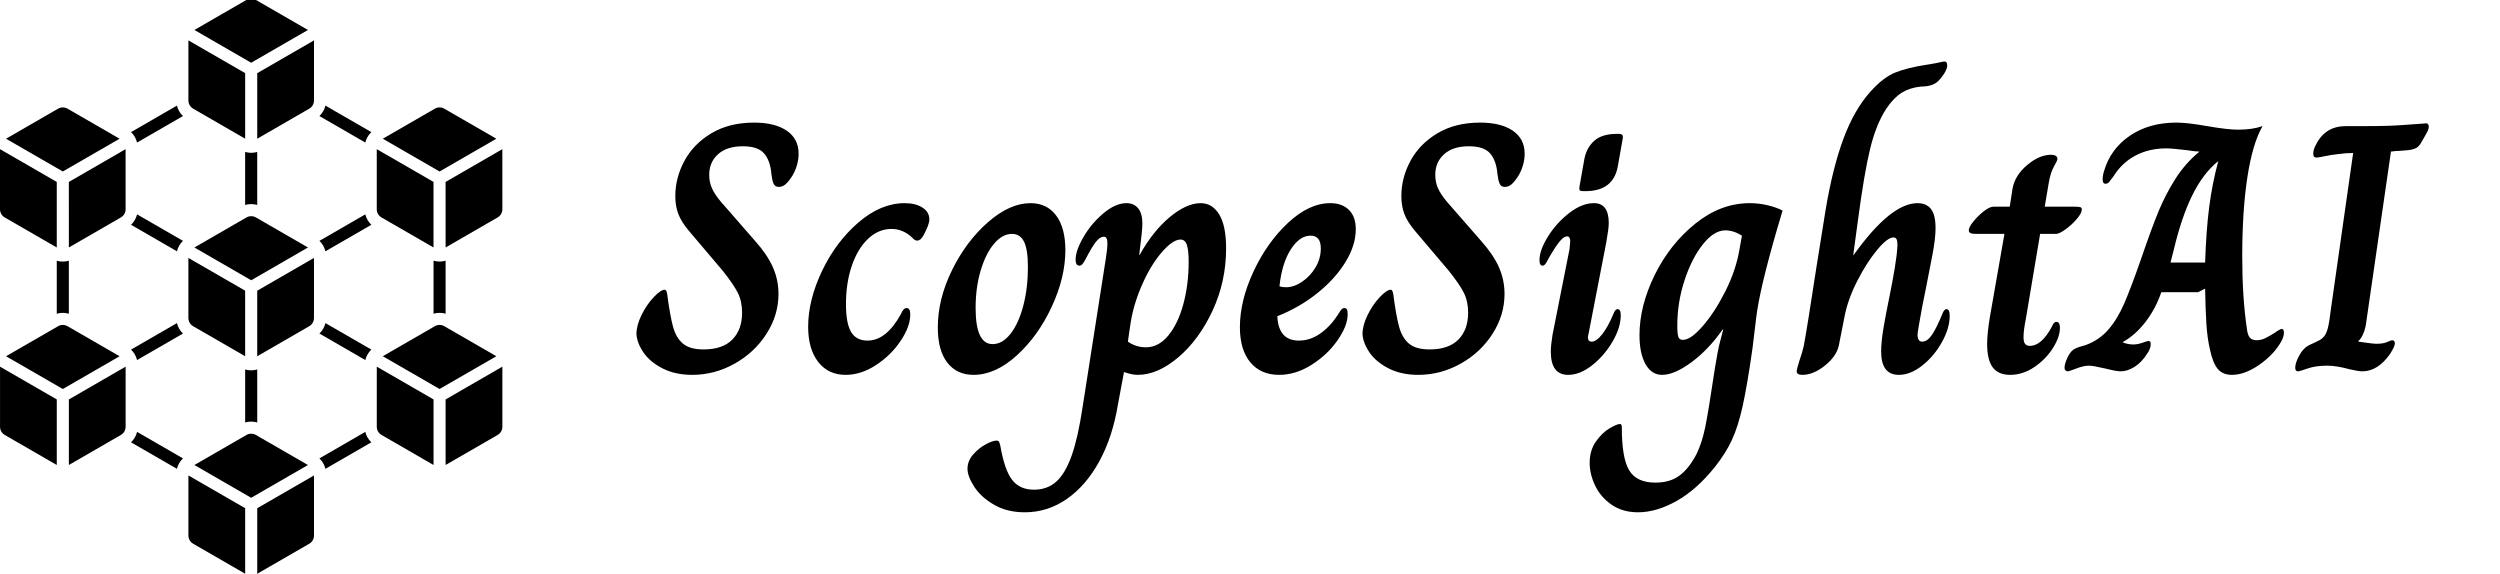 <svg baseProfile="full" height="28" version="1.1" viewBox="0 0 122 28" width="122" xmlns="http://www.w3.org/2000/svg" xmlns:ev="http://www.w3.org/2001/xml-events" xmlns:xlink="http://www.w3.org/1999/xlink"><defs /><g transform="translate(-3.492, -1.783)"><path d="M 19.879,54.262 L 19.879,46.051 C 20.492,46.231 21.137,46.231 21.75,46.051 L 21.75,54.262 C 21.141,54.082 20.492,54.082 19.879,54.262 M 50.75,39.356 L 58.797,44.001 C 55.863,45.696 52.934,47.383 50.0,49.079 L 41.207,44.001 L 49.254,39.356 C 49.727,39.083 50.273,39.083 50.75,39.356 M 59.727,45.618 C 56.793,47.309 53.867,49.004 50.934,50.696 L 50.934,60.852 L 58.977,56.207 C 59.453,55.934 59.727,55.461 59.727,54.91 L 59.727,45.618 M 49.063,60.848 L 49.063,50.692 L 40.27,45.618 L 40.27,54.911 C 40.27,55.461 40.543,55.934 41.02,56.207 L 49.063,60.848 M 49.25,73.055 L 41.203,77.699 L 49.996,82.777 C 52.93,81.082 55.859,79.394 58.793,77.699 L 50.746,73.055 C 50.274,72.781 49.727,72.781 49.25,73.055 M 40.273,79.316 L 49.066,84.391 L 49.066,94.547 L 41.023,89.902 C 40.547,89.629 40.273,89.156 40.273,88.605 L 40.273,79.316 M 50.938,94.546 L 50.938,84.394 C 53.871,82.703 56.797,81.008 59.73,79.316 L 59.73,88.609 C 59.73,89.16 59.457,89.633 58.98,89.906 L 50.938,94.546 M 20.067,56.206 L 12.02,60.851 C 14.949,62.542 17.883,64.234 20.817,65.925 C 23.75,64.234 26.68,62.542 29.613,60.851 L 21.567,56.206 C 21.09,55.929 20.543,55.929 20.067,56.206 M 11.09,62.464 C 14.02,64.156 16.949,65.851 19.883,67.542 L 19.883,77.698 L 11.84,73.054 C 11.363,72.78 11.09,72.308 11.09,71.757 L 11.09,62.464 M 21.754,77.698 L 21.754,67.542 C 24.688,65.851 27.613,64.155 30.547,62.464 L 30.547,71.757 C 30.547,72.308 30.273,72.78 29.797,73.054 L 21.754,77.698 M 21.566,22.507 L 29.613,27.152 C 26.68,28.843 23.75,30.534 20.816,32.226 C 17.887,30.534 14.953,28.843 12.02,27.152 L 20.066,22.507 C 20.543,22.234 21.09,22.234 21.566,22.507 L 21.566,22.507 M 30.543,28.769 C 27.609,30.46 24.684,32.156 21.75,33.847 L 21.754,43.999 L 29.797,39.355 C 30.273,39.081 30.547,38.608 30.547,38.058 L 30.543,28.769 M 19.879,43.999 L 19.879,33.847 C 16.949,32.155 14.02,30.46 11.086,28.769 L 11.086,38.062 C 11.086,38.613 11.359,39.085 11.836,39.359 L 19.879,43.999 M 49.25,5.659 L 41.203,10.303 L 49.996,15.381 C 52.93,13.686 55.859,11.999 58.793,10.303 L 50.746,5.659 C 50.273,5.382 49.727,5.382 49.25,5.659 L 49.25,5.659 M 40.273,11.917 L 49.066,16.991 L 49.066,27.147 L 41.023,22.502 C 40.547,22.229 40.273,21.756 40.273,21.205 L 40.273,11.917 M 50.937,27.151 L 50.937,16.995 C 53.871,15.303 56.797,13.608 59.73,11.917 L 59.73,21.21 C 59.73,21.76 59.457,22.233 58.98,22.506 L 50.937,27.151 M 79.933,22.506 L 87.98,27.151 C 85.047,28.846 82.117,30.533 79.183,32.229 L 70.39,27.151 L 78.437,22.506 C 78.91,22.233 79.457,22.233 79.933,22.506 L 79.933,22.506 M 88.91,28.768 C 85.976,30.459 83.051,32.155 80.117,33.846 L 80.121,43.998 L 88.164,39.353 C 88.64,39.08 88.914,38.607 88.914,38.057 L 88.91,28.768 M 78.246,43.998 L 78.246,33.842 L 69.453,28.768 L 69.453,38.061 C 69.453,38.611 69.726,39.084 70.203,39.358 L 78.246,43.998 M 78.434,56.205 L 70.387,60.849 C 73.316,62.541 76.25,64.232 79.184,65.924 C 82.117,64.232 85.047,62.541 87.98,60.849 L 79.934,56.205 C 79.457,55.928 78.91,55.928 78.434,56.205 M 69.457,62.463 C 72.387,64.154 75.316,65.849 78.25,67.541 L 78.25,77.697 L 70.207,73.052 C 69.73,72.779 69.457,72.306 69.457,71.755 L 69.457,62.463 M 80.121,67.541 C 83.055,65.849 85.98,64.154 88.914,62.463 L 88.914,71.756 C 88.914,72.306 88.64,72.779 88.164,73.053 L 80.121,77.697 L 80.121,67.541 M 31.387,26.127 L 38.496,22.021 C 38.649,22.642 38.969,23.197 39.43,23.639 L 32.32,27.744 C 32.168,27.123 31.848,26.564 31.387,26.127 L 31.387,26.127 M 61.504,22.021 L 68.613,26.127 C 68.152,26.568 67.828,27.123 67.68,27.744 L 60.57,23.639 C 61.031,23.197 61.352,22.639 61.504,22.021 M 80.121,46.048 L 80.121,54.259 C 79.508,54.08 78.863,54.08 78.25,54.259 L 78.25,46.048 C 78.859,46.228 79.508,46.228 80.121,46.048 M 68.613,74.185 L 61.504,78.291 C 61.351,77.67 61.031,77.115 60.57,76.674 L 67.679,72.568 C 67.832,73.185 68.152,73.744 68.613,74.185 L 68.613,74.185 M 38.496,78.291 L 31.387,74.185 C 31.847,73.744 32.172,73.189 32.32,72.568 L 39.429,76.674 C 38.969,77.111 38.648,77.67 38.496,78.291 M 68.613,40.486 L 61.504,44.591 C 61.351,43.97 61.031,43.416 60.57,42.974 L 67.679,38.869 C 67.832,39.49 68.152,40.044 68.613,40.486 L 68.613,40.486 M 61.504,55.716 L 68.613,59.821 C 68.152,60.263 67.828,60.817 67.679,61.439 L 60.57,57.333 C 61.031,56.896 61.351,56.337 61.504,55.716 L 61.504,55.716 M 50.938,62.899 L 50.938,71.11 C 50.324,70.931 49.68,70.931 49.066,71.11 L 49.066,62.899 C 49.676,63.079 50.324,63.079 50.938,62.899 L 50.938,62.899 M 39.43,57.333 L 32.32,61.439 C 32.168,60.817 31.847,60.263 31.387,59.821 L 38.496,55.716 C 38.648,56.337 38.969,56.896 39.43,57.333 M 38.496,44.591 L 31.387,40.486 C 31.847,40.044 32.172,39.489 32.32,38.868 L 39.43,42.974 C 38.969,43.415 38.648,43.97 38.496,44.591 M 49.062,37.411 L 49.062,29.2 C 49.675,29.38 50.32,29.38 50.933,29.2 L 50.933,37.411 C 50.324,37.232 49.675,37.232 49.062,37.411" fill="rgb(0,0,0)" transform="scale(0.315)" /><path d="M0.034 13.31Q0.034 12.879 0.284 12.371Q0.534 11.862 0.879 11.5Q1.224 11.138 1.414 11.138Q1.5 11.138 1.534 11.345Q1.672 12.397 1.819 12.94Q1.966 13.483 2.302 13.767Q2.638 14.052 3.31 14.052Q4.241 14.052 4.716 13.569Q5.19 13.086 5.19 12.259Q5.19 11.707 4.983 11.293Q4.776 10.879 4.241 10.207L2.603 8.276Q2.224 7.828 2.078 7.44Q1.931 7.052 1.931 6.569Q1.931 5.672 2.379 4.845Q2.828 4.017 3.698 3.5Q4.569 2.983 5.776 2.983Q6.793 2.983 7.371 3.379Q7.948 3.776 7.948 4.5Q7.948 4.793 7.862 5.078Q7.776 5.362 7.638 5.586Q7.448 5.879 7.302 6Q7.155 6.121 6.983 6.121Q6.793 6.121 6.724 5.957Q6.655 5.793 6.621 5.5Q6.569 4.845 6.267 4.491Q5.966 4.138 5.224 4.138Q4.448 4.138 4.017 4.526Q3.586 4.914 3.586 5.534Q3.586 5.897 3.724 6.198Q3.862 6.5 4.155 6.845L5.81 8.741Q6.414 9.414 6.69 10.034Q6.966 10.655 6.966 11.345Q6.966 12.379 6.379 13.293Q5.793 14.207 4.819 14.75Q3.845 15.293 2.759 15.293Q1.931 15.293 1.319 14.983Q0.707 14.672 0.388 14.216Q0.069 13.759 0.034 13.31Z M8.414 12.948Q8.414 11.638 9.095 10.216Q9.776 8.793 10.871 7.853Q11.966 6.914 13.121 6.914Q13.655 6.914 13.991 7.129Q14.328 7.345 14.328 7.707Q14.328 7.966 14.034 8.5Q13.897 8.741 13.741 8.741Q13.621 8.741 13.534 8.638Q13.069 8.172 12.483 8.172Q11.845 8.172 11.336 8.655Q10.828 9.138 10.543 9.974Q10.259 10.81 10.259 11.845Q10.259 12.776 10.509 13.198Q10.759 13.621 11.31 13.621Q12.224 13.621 12.931 12.345Q13.017 12.155 13.078 12.095Q13.138 12.034 13.224 12.034Q13.397 12.034 13.397 12.345Q13.397 12.931 12.931 13.629Q12.466 14.328 11.733 14.81Q11.0 15.293 10.241 15.293Q9.397 15.293 8.905 14.664Q8.414 14.034 8.414 12.948Z M14.741 12.983Q14.741 11.586 15.44 10.172Q16.138 8.759 17.198 7.836Q18.259 6.914 19.259 6.914Q20.069 6.914 20.517 7.517Q20.966 8.121 20.966 9.207Q20.966 10.534 20.302 11.966Q19.638 13.397 18.595 14.345Q17.552 15.293 16.483 15.293Q15.672 15.293 15.207 14.698Q14.741 14.103 14.741 12.983ZM19.138 10.034Q19.138 9.172 18.948 8.793Q18.759 8.414 18.362 8.414Q17.897 8.414 17.491 8.888Q17.086 9.362 16.836 10.19Q16.586 11.017 16.586 12.034Q16.586 13.793 17.414 13.793Q17.897 13.793 18.293 13.284Q18.69 12.776 18.914 11.914Q19.138 11.052 19.138 10.034Z M16.19 19.879Q16.19 19.5 16.457 19.19Q16.724 18.879 17.069 18.69Q17.414 18.5 17.621 18.5Q17.69 18.5 17.724 18.552Q17.759 18.603 17.793 18.759Q18.0 19.948 18.371 20.422Q18.741 20.897 19.431 20.897Q20.086 20.897 20.526 20.5Q20.966 20.103 21.276 19.224Q21.586 18.345 21.81 16.845L22.948 9.569Q23.017 9.138 23.017 8.862Q23.017 8.552 22.845 8.552Q22.655 8.552 22.457 8.802Q22.259 9.052 21.966 9.621Q21.897 9.759 21.819 9.862Q21.741 9.966 21.655 9.966Q21.466 9.966 21.466 9.672Q21.466 9.224 21.853 8.56Q22.241 7.897 22.828 7.405Q23.414 6.914 23.948 6.914Q24.31 6.914 24.517 7.164Q24.724 7.414 24.724 7.914Q24.724 8.241 24.569 9.448H24.586Q25.241 8.276 26.06 7.595Q26.879 6.914 27.569 6.914Q28.138 6.914 28.474 7.466Q28.81 8.017 28.81 9.121Q28.81 10.741 28.147 12.164Q27.483 13.586 26.474 14.44Q25.466 15.293 24.5 15.293Q24.207 15.293 23.828 15.155L23.534 16.724Q23.276 18.31 22.629 19.5Q21.983 20.69 21.043 21.345Q20.103 22.0 18.983 22.0Q18.121 22.0 17.483 21.629Q16.845 21.259 16.517 20.75Q16.19 20.241 16.19 19.879ZM26.983 9.776Q26.983 9.224 26.897 8.957Q26.81 8.69 26.586 8.69Q26.207 8.69 25.664 9.319Q25.121 9.948 24.69 10.94Q24.259 11.931 24.121 12.948L24.017 13.672Q24.414 13.948 24.897 13.948Q25.517 13.948 25.991 13.371Q26.466 12.793 26.724 11.836Q26.983 10.879 26.983 9.776Z M29.483 12.966Q29.483 11.672 30.147 10.25Q30.81 8.828 31.836 7.871Q32.862 6.914 33.897 6.914Q34.466 6.914 34.802 7.241Q35.138 7.569 35.138 8.19Q35.138 8.966 34.638 9.784Q34.138 10.603 33.267 11.302Q32.397 12.0 31.31 12.431Q31.362 13.621 32.362 13.621Q32.914 13.621 33.405 13.276Q33.897 12.931 34.276 12.345Q34.362 12.19 34.431 12.112Q34.5 12.034 34.569 12.034Q34.672 12.034 34.707 12.103Q34.741 12.172 34.741 12.345Q34.741 12.897 34.25 13.603Q33.759 14.31 32.983 14.802Q32.207 15.293 31.397 15.293Q30.5 15.293 29.991 14.681Q29.483 14.069 29.483 12.966ZM33.431 9.121Q33.431 8.5 32.931 8.5Q32.397 8.5 31.966 9.172Q31.534 9.845 31.414 10.966Q31.517 11.017 31.741 11.017Q32.121 11.017 32.517 10.75Q32.914 10.483 33.172 10.052Q33.431 9.621 33.431 9.121Z M35.466 13.31Q35.466 12.879 35.716 12.371Q35.966 11.862 36.31 11.5Q36.655 11.138 36.845 11.138Q36.931 11.138 36.966 11.345Q37.103 12.397 37.25 12.94Q37.397 13.483 37.733 13.767Q38.069 14.052 38.741 14.052Q39.672 14.052 40.147 13.569Q40.621 13.086 40.621 12.259Q40.621 11.707 40.414 11.293Q40.207 10.879 39.672 10.207L38.034 8.276Q37.655 7.828 37.509 7.44Q37.362 7.052 37.362 6.569Q37.362 5.672 37.81 4.845Q38.259 4.017 39.129 3.5Q40.0 2.983 41.207 2.983Q42.224 2.983 42.802 3.379Q43.379 3.776 43.379 4.5Q43.379 4.793 43.293 5.078Q43.207 5.362 43.069 5.586Q42.879 5.879 42.733 6Q42.586 6.121 42.414 6.121Q42.224 6.121 42.155 5.957Q42.086 5.793 42.052 5.5Q42.0 4.845 41.698 4.491Q41.397 4.138 40.655 4.138Q39.879 4.138 39.448 4.526Q39.017 4.914 39.017 5.534Q39.017 5.897 39.155 6.198Q39.293 6.5 39.586 6.845L41.241 8.741Q41.845 9.414 42.121 10.034Q42.397 10.655 42.397 11.345Q42.397 12.379 41.81 13.293Q41.224 14.207 40.25 14.75Q39.276 15.293 38.19 15.293Q37.362 15.293 36.75 14.983Q36.138 14.672 35.819 14.216Q35.5 13.759 35.466 13.31Z M46.052 6.121 46.293 4.759Q46.397 4.207 46.776 3.871Q47.155 3.534 47.862 3.534H48.0Q48.19 3.534 48.172 3.724L47.931 5.086Q47.724 6.328 46.345 6.328H46.224Q46.103 6.328 46.069 6.284Q46.034 6.241 46.052 6.121ZM44.655 14.155Q44.655 13.845 44.741 13.328L45.569 9.155Q45.603 8.845 45.603 8.776Q45.603 8.534 45.448 8.534Q45.293 8.534 45.086 8.784Q44.879 9.034 44.552 9.603Q44.534 9.638 44.474 9.75Q44.414 9.862 44.362 9.914Q44.31 9.966 44.259 9.966Q44.103 9.966 44.103 9.69Q44.103 9.207 44.517 8.543Q44.931 7.879 45.552 7.397Q46.172 6.914 46.759 6.914Q47.483 6.914 47.483 7.879Q47.483 8.155 47.362 8.828L46.5 13.276Q46.466 13.414 46.466 13.466Q46.466 13.672 46.655 13.672Q46.879 13.672 47.164 13.31Q47.448 12.948 47.707 12.328Q47.793 12.086 47.914 12.086Q48.069 12.086 48.069 12.379Q48.069 12.983 47.672 13.664Q47.276 14.345 46.681 14.819Q46.086 15.293 45.5 15.293Q44.655 15.293 44.655 14.155Z M46.552 19.586Q46.552 18.983 46.853 18.552Q47.155 18.121 47.517 17.905Q47.879 17.69 48.034 17.69Q48.121 17.69 48.121 17.862Q48.121 19.362 48.483 19.957Q48.845 20.552 49.759 20.552Q50.483 20.552 50.948 20.198Q51.414 19.845 51.776 19.138Q52.034 18.603 52.19 17.853Q52.345 17.103 52.672 14.914Q52.81 14.052 52.922 13.647Q53.034 13.241 53.069 13.086H53.034Q52.362 14.052 51.526 14.672Q50.69 15.293 50.086 15.293Q49.569 15.293 49.276 14.767Q48.983 14.241 48.983 13.362Q48.983 11.931 49.724 10.422Q50.466 8.914 51.707 7.914Q52.948 6.914 54.362 6.914Q54.81 6.914 55.241 7.017Q55.672 7.121 55.966 7.276L55.69 8.207Q54.845 11.121 54.681 12.483Q54.517 13.845 54.5 13.983Q54.241 15.81 54.017 16.819Q53.793 17.828 53.491 18.474Q53.19 19.121 52.672 19.776Q51.776 20.897 50.793 21.448Q49.81 22.0 48.914 22.0Q48.155 22.0 47.621 21.629Q47.086 21.259 46.819 20.698Q46.552 20.138 46.552 19.586ZM53.862 9.172 53.983 8.5Q53.569 8.241 53.172 8.241Q52.621 8.241 52.078 8.922Q51.534 9.603 51.181 10.681Q50.828 11.759 50.828 12.879Q50.828 13.293 50.879 13.44Q50.931 13.586 51.103 13.586Q51.483 13.586 52.069 12.914Q52.655 12.241 53.172 11.216Q53.69 10.19 53.862 9.172Z M56.655 15.121Q56.655 15.034 56.776 14.638Q56.948 14.138 57.0 13.879Q57.172 12.966 57.621 10.017L58.069 7.224Q58.414 5.172 58.94 3.759Q59.466 2.345 60.259 1.466Q60.879 0.776 61.457 0.543Q62.034 0.31 62.914 0.172Q63.466 0.086 63.638 0.043Q63.81 0.0 63.862 0.0Q64.0 0.0 64.0 0.19Q64.0 0.345 63.871 0.56Q63.741 0.776 63.552 0.966Q63.276 1.224 62.724 1.224Q62.19 1.276 61.793 1.517Q61.397 1.759 61.034 2.293Q60.534 3.052 60.241 4.25Q59.948 5.448 59.638 7.793L59.414 9.448H59.431Q61.241 6.914 62.552 6.914Q62.983 6.914 63.207 7.198Q63.431 7.483 63.431 8.138Q63.431 8.638 63.276 9.448Q62.931 11.241 62.776 11.983Q62.552 13.207 62.552 13.328Q62.552 13.672 62.776 13.672Q63.034 13.672 63.259 13.336Q63.483 13.0 63.759 12.328Q63.845 12.086 63.966 12.086Q64.121 12.086 64.121 12.414Q64.121 13.017 63.741 13.698Q63.362 14.379 62.784 14.836Q62.207 15.293 61.638 15.293Q60.776 15.293 60.776 14.155Q60.776 13.707 60.879 13.069Q60.983 12.431 61.19 11.431Q61.328 10.759 61.44 10.086Q61.552 9.414 61.569 9.0V8.897Q61.569 8.586 61.379 8.586Q61.086 8.586 60.578 9.198Q60.069 9.81 59.603 10.724Q59.138 11.638 58.983 12.483L58.707 13.879Q58.586 14.397 58.026 14.845Q57.466 15.293 56.931 15.293Q56.655 15.293 56.655 15.121Z M65.948 13.776Q65.948 13.276 66.086 12.448L66.793 8.414H65.397Q65.207 8.414 65.129 8.371Q65.052 8.328 65.052 8.241Q65.052 8.086 65.276 7.81Q65.5 7.534 65.784 7.31Q66.069 7.086 66.259 7.086H67.052L67.19 6.19Q67.31 5.552 67.905 5.052Q68.5 4.552 69.069 4.552Q69.207 4.552 69.293 4.603Q69.379 4.655 69.379 4.759Q69.379 4.828 69.207 5.129Q69.034 5.431 68.948 5.966L68.759 7.086H70.224Q70.431 7.086 70.5 7.112Q70.569 7.138 70.569 7.224Q70.569 7.397 70.328 7.681Q70.086 7.966 69.776 8.19Q69.466 8.414 69.31 8.414H68.534L67.845 12.517Q67.724 13.121 67.724 13.448Q67.724 13.69 67.802 13.784Q67.879 13.879 68.034 13.879Q68.603 13.879 69.103 12.948Q69.155 12.828 69.207 12.767Q69.259 12.707 69.328 12.707Q69.5 12.707 69.5 13.0Q69.5 13.448 69.155 13.991Q68.81 14.534 68.25 14.914Q67.69 15.293 67.069 15.293Q66.5 15.293 66.224 14.931Q65.948 14.569 65.948 13.776Z M76.828 14.086Q76.69 13.5 76.647 12.793Q76.603 12.086 76.586 11.086L76.241 11.259H74.448Q74.172 12.069 73.672 12.716Q73.172 13.362 72.569 13.69V13.707Q72.81 13.81 73.086 13.81Q73.293 13.81 73.534 13.724Q73.776 13.638 73.828 13.638Q73.931 13.638 73.931 13.793Q73.931 14.017 73.759 14.259Q73.483 14.69 73.138 14.905Q72.793 15.121 72.466 15.121Q72.259 15.121 71.707 14.983Q71.121 14.845 70.914 14.845Q70.655 14.845 70.302 14.983Q69.948 15.121 69.879 15.121Q69.81 15.121 69.767 15.069Q69.724 15.017 69.724 14.948Q69.724 14.759 69.879 14.431Q70.034 14.103 70.241 14.017Q70.397 13.931 70.741 13.845Q71.414 13.603 71.862 13.086Q72.31 12.569 72.638 11.81Q72.966 11.052 73.466 9.621Q73.966 8.155 74.31 7.319Q74.655 6.483 75.138 5.724Q75.621 4.966 76.293 4.414V4.397Q76.138 4.397 75.69 4.328Q74.966 4.241 74.69 4.241Q73.845 4.241 73.181 4.595Q72.517 4.948 72.103 5.621Q71.948 5.828 71.888 5.897Q71.828 5.966 71.724 5.966Q71.586 5.966 71.586 5.759Q71.586 5.552 71.655 5.345Q71.966 4.276 72.905 3.629Q73.845 2.983 75.19 2.983Q75.724 2.983 76.69 3.155Q77.69 3.328 78.19 3.328Q78.897 3.328 79.379 3.155V3.172Q78.897 4.017 78.647 5.655Q78.397 7.293 78.397 9.517Q78.397 11.5 78.621 13.017Q78.655 13.345 78.767 13.474Q78.879 13.603 79.103 13.603Q79.31 13.603 79.509 13.509Q79.707 13.414 79.983 13.241Q80.241 13.052 80.328 13.052Q80.431 13.052 80.431 13.241Q80.431 13.448 80.276 13.707Q79.914 14.328 79.216 14.81Q78.517 15.293 77.897 15.293Q77.448 15.293 77.207 15.009Q76.966 14.724 76.828 14.086ZM76.586 9.81Q76.638 8.241 76.784 7.103Q76.931 5.966 77.224 4.879H77.207Q76.483 5.466 75.957 6.534Q75.431 7.603 75.052 9.207L74.897 9.81Z M80.983 14.948Q80.983 14.707 81.181 14.345Q81.379 13.983 81.655 13.845Q81.724 13.81 81.974 13.698Q82.224 13.586 82.31 13.5Q82.483 13.362 82.569 13.034Q82.655 12.707 82.724 12.086L83.81 4.466Q83.466 4.466 83.103 4.517Q82.741 4.552 82.431 4.621Q82.121 4.69 82.017 4.69Q81.862 4.69 81.862 4.5Q81.862 4.293 82.0 4.052Q82.448 3.155 83.448 3.155H84.328Q85.552 3.155 86.207 3.103Q87.448 3.017 87.362 3.017Q87.5 3.017 87.5 3.19Q87.5 3.328 87.362 3.552Q87.276 3.69 87.155 3.914Q87.034 4.138 86.897 4.216Q86.759 4.293 86.5 4.328L86.069 4.362Q85.897 4.362 85.655 4.397L84.448 12.724Q84.414 13.017 84.31 13.267Q84.207 13.517 84.069 13.638V13.672Q84.759 13.776 84.948 13.776Q85.276 13.776 85.474 13.69Q85.672 13.603 85.707 13.603Q85.845 13.603 85.845 13.759Q85.845 13.897 85.621 14.259Q85.017 15.121 84.259 15.121Q84.069 15.121 83.621 15.017Q83.0 14.845 82.534 14.845Q81.983 14.845 81.586 14.983Q81.19 15.121 81.121 15.121Q80.983 15.121 80.983 14.948Z " fill="rgb(0,0,0)" transform="translate(34.516, 4.783)" /></g></svg>